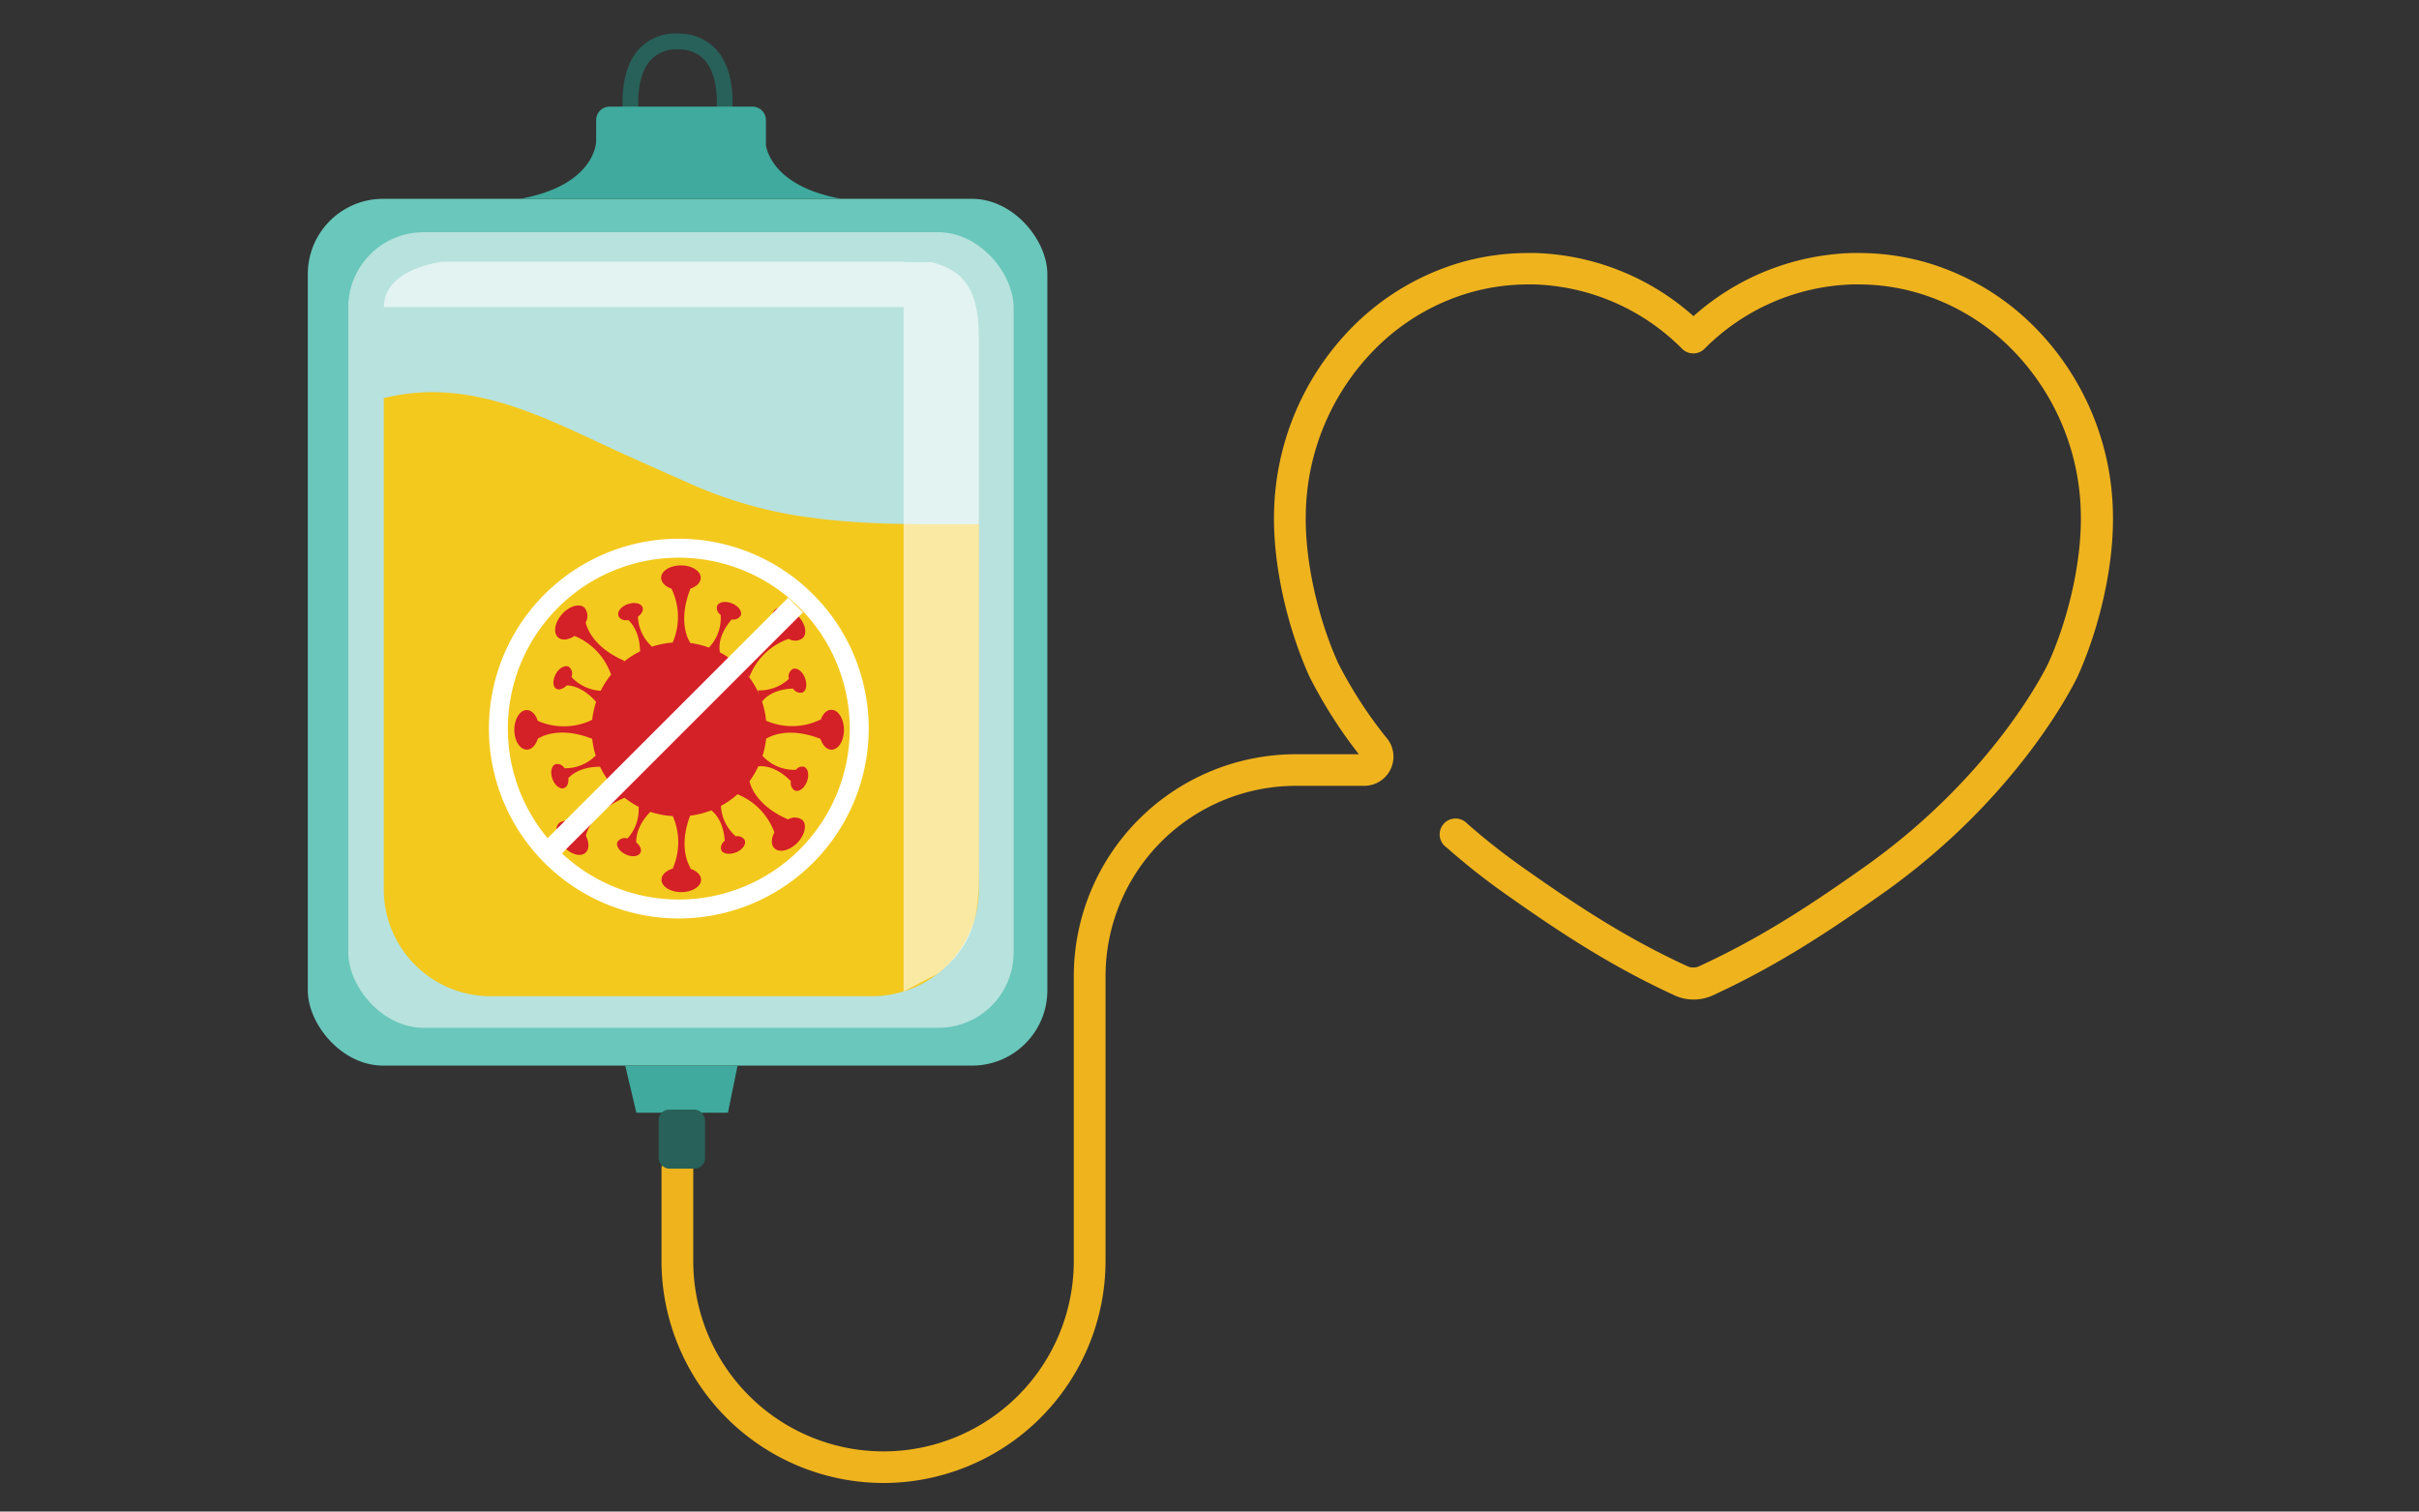 <svg id="Plasma" xmlns="http://www.w3.org/2000/svg" viewBox="0 0 488.99 305.62"><rect x="0" y="0" width="488.99" height="305.62" fill="#333333" stroke="none"/><defs><style>.cls-1{fill:#efb31e;stroke:#efb31e;stroke-miterlimit:10;stroke-width:1.36px;}.cls-2{fill:#69c7bb;}.cls-3{fill:#b8e2dd;}.cls-4{fill:#f3c91e;}.cls-5{fill:#3faa9d;}.cls-6{fill:#286159;}.cls-7{fill:#d42027;}.cls-8,.cls-9{fill:#fff;}.cls-9{opacity:0.59;}</style></defs><path class="cls-1" d="M178.6,299.17A44.25,44.25,0,0,1,134.4,255V236.38a2.53,2.53,0,0,1,5.06,0V255a39.14,39.14,0,0,0,78.28,0V197.38a44.25,44.25,0,0,1,44.2-44.2h13.83a.17.17,0,0,0,.17-.17.14.14,0,0,0-.05-.11c-.07-.08-.15-.16-.21-.24a94.46,94.46,0,0,1-10.35-16.11c-4.6-10.19-7.31-22.68-7.11-32.65a54.16,54.16,0,0,1,15.62-37.28,50.26,50.26,0,0,1,21.22-12.78,48.51,48.51,0,0,1,13.86-2l1.41,0a49.64,49.64,0,0,1,32,13,49.68,49.68,0,0,1,32-13l1.42,0a48.49,48.49,0,0,1,13.85,2,50.16,50.16,0,0,1,21.23,12.79,54.06,54.06,0,0,1,15.61,37.27c.21,10-2.5,22.46-7.08,32.6-.48,1-11.6,24.14-39.3,43.69-9.64,6.79-20.14,13.93-33.15,20l-.89.42a8.59,8.59,0,0,1-3.66.81,8.42,8.42,0,0,1-3.65-.82l-.88-.41c-13-6.06-23.5-13.2-33.14-20a138.55,138.55,0,0,1-11.85-9.37A2.53,2.53,0,1,1,296.1,167a134.65,134.65,0,0,0,11.42,9c9.46,6.67,19.75,13.66,32.37,19.55l.9.42a3.27,3.27,0,0,0,1.49.33,3.39,3.39,0,0,0,1.5-.32l.91-.43c12.63-5.89,22.92-12.88,32.38-19.55,26.62-18.78,37.18-40.73,37.62-41.65,4.27-9.48,6.81-21.13,6.62-30.4a49.11,49.11,0,0,0-14.14-33.81,45.17,45.17,0,0,0-19.09-11.5,43.43,43.43,0,0,0-12.41-1.81c-.43,0-.86,0-1.28,0a44.69,44.69,0,0,0-30.31,13.21,2.53,2.53,0,0,1-3.57,0,44.72,44.72,0,0,0-30.32-13.21c-.41,0-.84,0-1.27,0a43.55,43.55,0,0,0-12.42,1.81,45.1,45.1,0,0,0-19.07,11.5A49.08,49.08,0,0,0,263.28,104c-.19,9.27,2.35,20.92,6.63,30.42a88.67,88.67,0,0,0,9.68,15,5.22,5.22,0,0,1-3.82,8.79H261.94a39.19,39.19,0,0,0-39.14,39.14V255A44.25,44.25,0,0,1,178.6,299.17Z"/><rect class="cls-2" x="62.22" y="40.2" width="149.5" height="175.26" rx="15.22"/><rect class="cls-3" x="70.4" y="46.95" width="134.5" height="160.87" rx="15.22"/><path class="cls-4" d="M164.22,104.7A87.29,87.29,0,0,1,141,98.45c-5-2.17-10-4.43-15-6.68-15.41-7-30.69-15.71-48.42-11.26v99.38a21.61,21.61,0,0,0,21.54,21.54h77.2a21.61,21.61,0,0,0,21.54-21.54V106l-.24,0C186.13,106,175.09,106.17,164.22,104.7Z"/><polygon class="cls-5" points="126.38 215.46 128.64 224.99 147.15 224.99 149.1 215.46 126.38 215.46"/><rect class="cls-6" x="133.13" y="224.35" width="9.39" height="11.94" rx="2.13"/><path class="cls-6" d="M125.94,23c0-.33-1-8.24,3.09-12.92a10.08,10.08,0,0,1,8-3.31V10a7,7,0,0,0-5.58,2.23c-2.64,3-2.58,8.55-2.33,10.43Z"/><path class="cls-6" d="M147.93,23l-3.13-.41,1.57.21-1.57-.2c0-.07.83-6.85-2.34-10.44A7,7,0,0,0,136.88,10V6.81a10.07,10.07,0,0,1,8,3.31C149,14.8,148,22.71,147.93,23Z"/><path class="cls-5" d="M154.83,29.45V24.27a2.72,2.72,0,0,0-2.71-2.71h-28.9a2.72,2.72,0,0,0-2.71,2.71v4.29s0,8.84-15.35,11.64h64.91C157.7,37.94,155.29,31.76,154.83,29.45Z"/><path class="cls-7" d="M168.07,143.52c-1,0-1.79.87-2.21,2.14v-.17a13.08,13.08,0,0,1-11,.23,17.39,17.39,0,0,0-.94-4.21l.14.35s1.55-2.48,6.25-2.64a1.73,1.73,0,0,0,1.9.8c.82-.34,1-1.67.49-3s-1.66-2.09-2.47-1.75a1.79,1.79,0,0,0-.76,2,8.71,8.71,0,0,1-6.29,2.32l.37,1a17.45,17.45,0,0,0-2.53-4.21l.48.48a13.09,13.09,0,0,1,7.92-7.69l0,0a2.52,2.52,0,0,0,2.85-.16c1-1,.5-3-1.07-4.61s-3.63-2-4.61-1.07c-.71.72-.65,2,0,3.27-2.82,6.44-7,7.54-7.63,7.68a17.71,17.71,0,0,0-3.71-2.52l.29.11s-.85-2.92,2.38-6.63a1.7,1.7,0,0,0,1.81-.79c.34-.82-.45-1.92-1.77-2.45s-2.64-.31-3,.51a1.68,1.68,0,0,0,.72,1.81,8.72,8.72,0,0,1-2.37,6.62,17.19,17.19,0,0,0-3.74-.92c-.18-.24-2.74-4,0-11,1.24-.43,2.08-1.25,2.08-2.2,0-1.38-1.8-2.5-4-2.5s-4,1.12-4,2.5c0,.95.84,1.77,2.08,2.2a13.09,13.09,0,0,1,.25,10.9,18,18,0,0,0-4.18.83,8.66,8.66,0,0,1-2.85-6.06c.76-.54,1.16-1.28.94-1.89-.3-.83-1.62-1.12-3-.64s-2.17,1.54-1.87,2.37c.23.65,1.06,1,2,.85.75.69,2.28,2.53,2.37,6.32a18.06,18.06,0,0,0-3.64,2.4l.48-.48c-7.12-3.06-7.83-7.77-7.83-7.77l0,0a2.66,2.66,0,0,0-.27-3c-1-.91-3.07-.31-4.54,1.36s-1.81,3.75-.78,4.67c.77.68,2.1.52,3.33-.3a13.07,13.07,0,0,1,7.37,7.8l.24-.24a17.36,17.36,0,0,0-2.32,3.53,8.69,8.69,0,0,1-5.91-2.78,1.76,1.76,0,0,0-.5-2.05c-.76-.44-2,.19-2.66,1.42s-.67,2.58.1,3c.59.34,1.43,0,2.11-.68,1,0,3.4.46,5.93,3.33a18,18,0,0,0-.79,3.63h0a13.07,13.07,0,0,1-11,.21c-.42-1.29-1.26-2.18-2.23-2.18-1.38,0-2.51,1.8-2.51,4s1.13,4,2.51,4c1,0,1.81-.89,2.23-2.18,0,0,3.82-2.85,11,0h0a17.79,17.79,0,0,0,.71,3.38,8.73,8.73,0,0,1-6.31,2.57,1.69,1.69,0,0,0-1.8-.83c-.84.3-1.12,1.62-.65,2.95s1.54,2.18,2.37,1.88c.63-.23.95-1,.86-2,.58-.66,2.44-2.31,6.41-2.31a17.79,17.79,0,0,0,2.2,3.5,13.07,13.07,0,0,1-7.58,7.86,2.55,2.55,0,0,0-2.87,0c-1,.91-.7,3,.77,4.67s3.49,2.29,4.53,1.37c.79-.69.78-2.08.08-3.43.12-.59,1.19-4.86,7.82-7.71a17.54,17.54,0,0,0,3.15,2l-.31-.13a8.62,8.62,0,0,1-2.26,6.38,1.77,1.77,0,0,0-2,.67c-.38.8.36,1.93,1.64,2.54s2.62.44,3-.35c.29-.62-.08-1.44-.85-2.06-.05-1,.17-3.43,2.84-6.19A17.28,17.28,0,0,0,136,165a13.25,13.25,0,0,1,0,10.58h.13c-1.42.39-2.41,1.27-2.41,2.3,0,1.38,1.8,2.5,4,2.5s4-1.12,4-2.5c0-1-1-1.91-2.41-2.3h.34s-2.75-3.69-.15-10.66a17.53,17.53,0,0,0,4.29-1.08c.69.54,2.45,2.26,2.72,6.18a1.7,1.7,0,0,0-.72,1.84c.34.81,1.67,1,3,.48s2.09-1.65,1.75-2.46a1.7,1.7,0,0,0-1.8-.78,8.69,8.69,0,0,1-3-6.16,17.41,17.41,0,0,0,3.34-2.34,13.16,13.16,0,0,1,7.46,7.71c-.66,1.23-.71,2.49,0,3.19,1,1,3.05.5,4.61-1.07s2-3.64,1.08-4.61a2.59,2.59,0,0,0-2.92-.14c-6.71-2.89-7.71-7.25-7.8-7.72a17.21,17.21,0,0,0,1.77-3c.49-.07,3.32-.36,6.6,3v0a1.73,1.73,0,0,0,.81,1.89c.82.32,1.91-.48,2.42-1.8s.27-2.65-.55-3a1.6,1.6,0,0,0-1.68.6l0,0a8.63,8.63,0,0,1-6.72-2.8l-.11.24a17.42,17.42,0,0,0,.81-3.7c.39-.27,4.17-2.66,11,0,.42,1.3,1.26,2.19,2.23,2.19,1.39,0,2.51-1.8,2.51-4S169.46,143.52,168.07,143.52Z"/><path class="cls-8" d="M137.22,185.71a38.39,38.39,0,1,1,38.39-38.39A38.43,38.43,0,0,1,137.22,185.71Zm0-72.95a34.56,34.56,0,1,0,34.56,34.56A34.59,34.59,0,0,0,137.22,112.76Z"/><rect class="cls-8" x="134.29" y="112.19" width="4.22" height="69.12" transform="translate(143.71 -53.46) rotate(45)"/><path class="cls-9" d="M188.31,53h-5.42v-.08H89.44S77.6,54.21,77.6,62.1H182.66V200.48l6.91-3.63c8.31-6.44,8.31-13.64,8.31-22.21V68.58C197.88,60,195.93,54.94,188.31,53Z"/></svg>